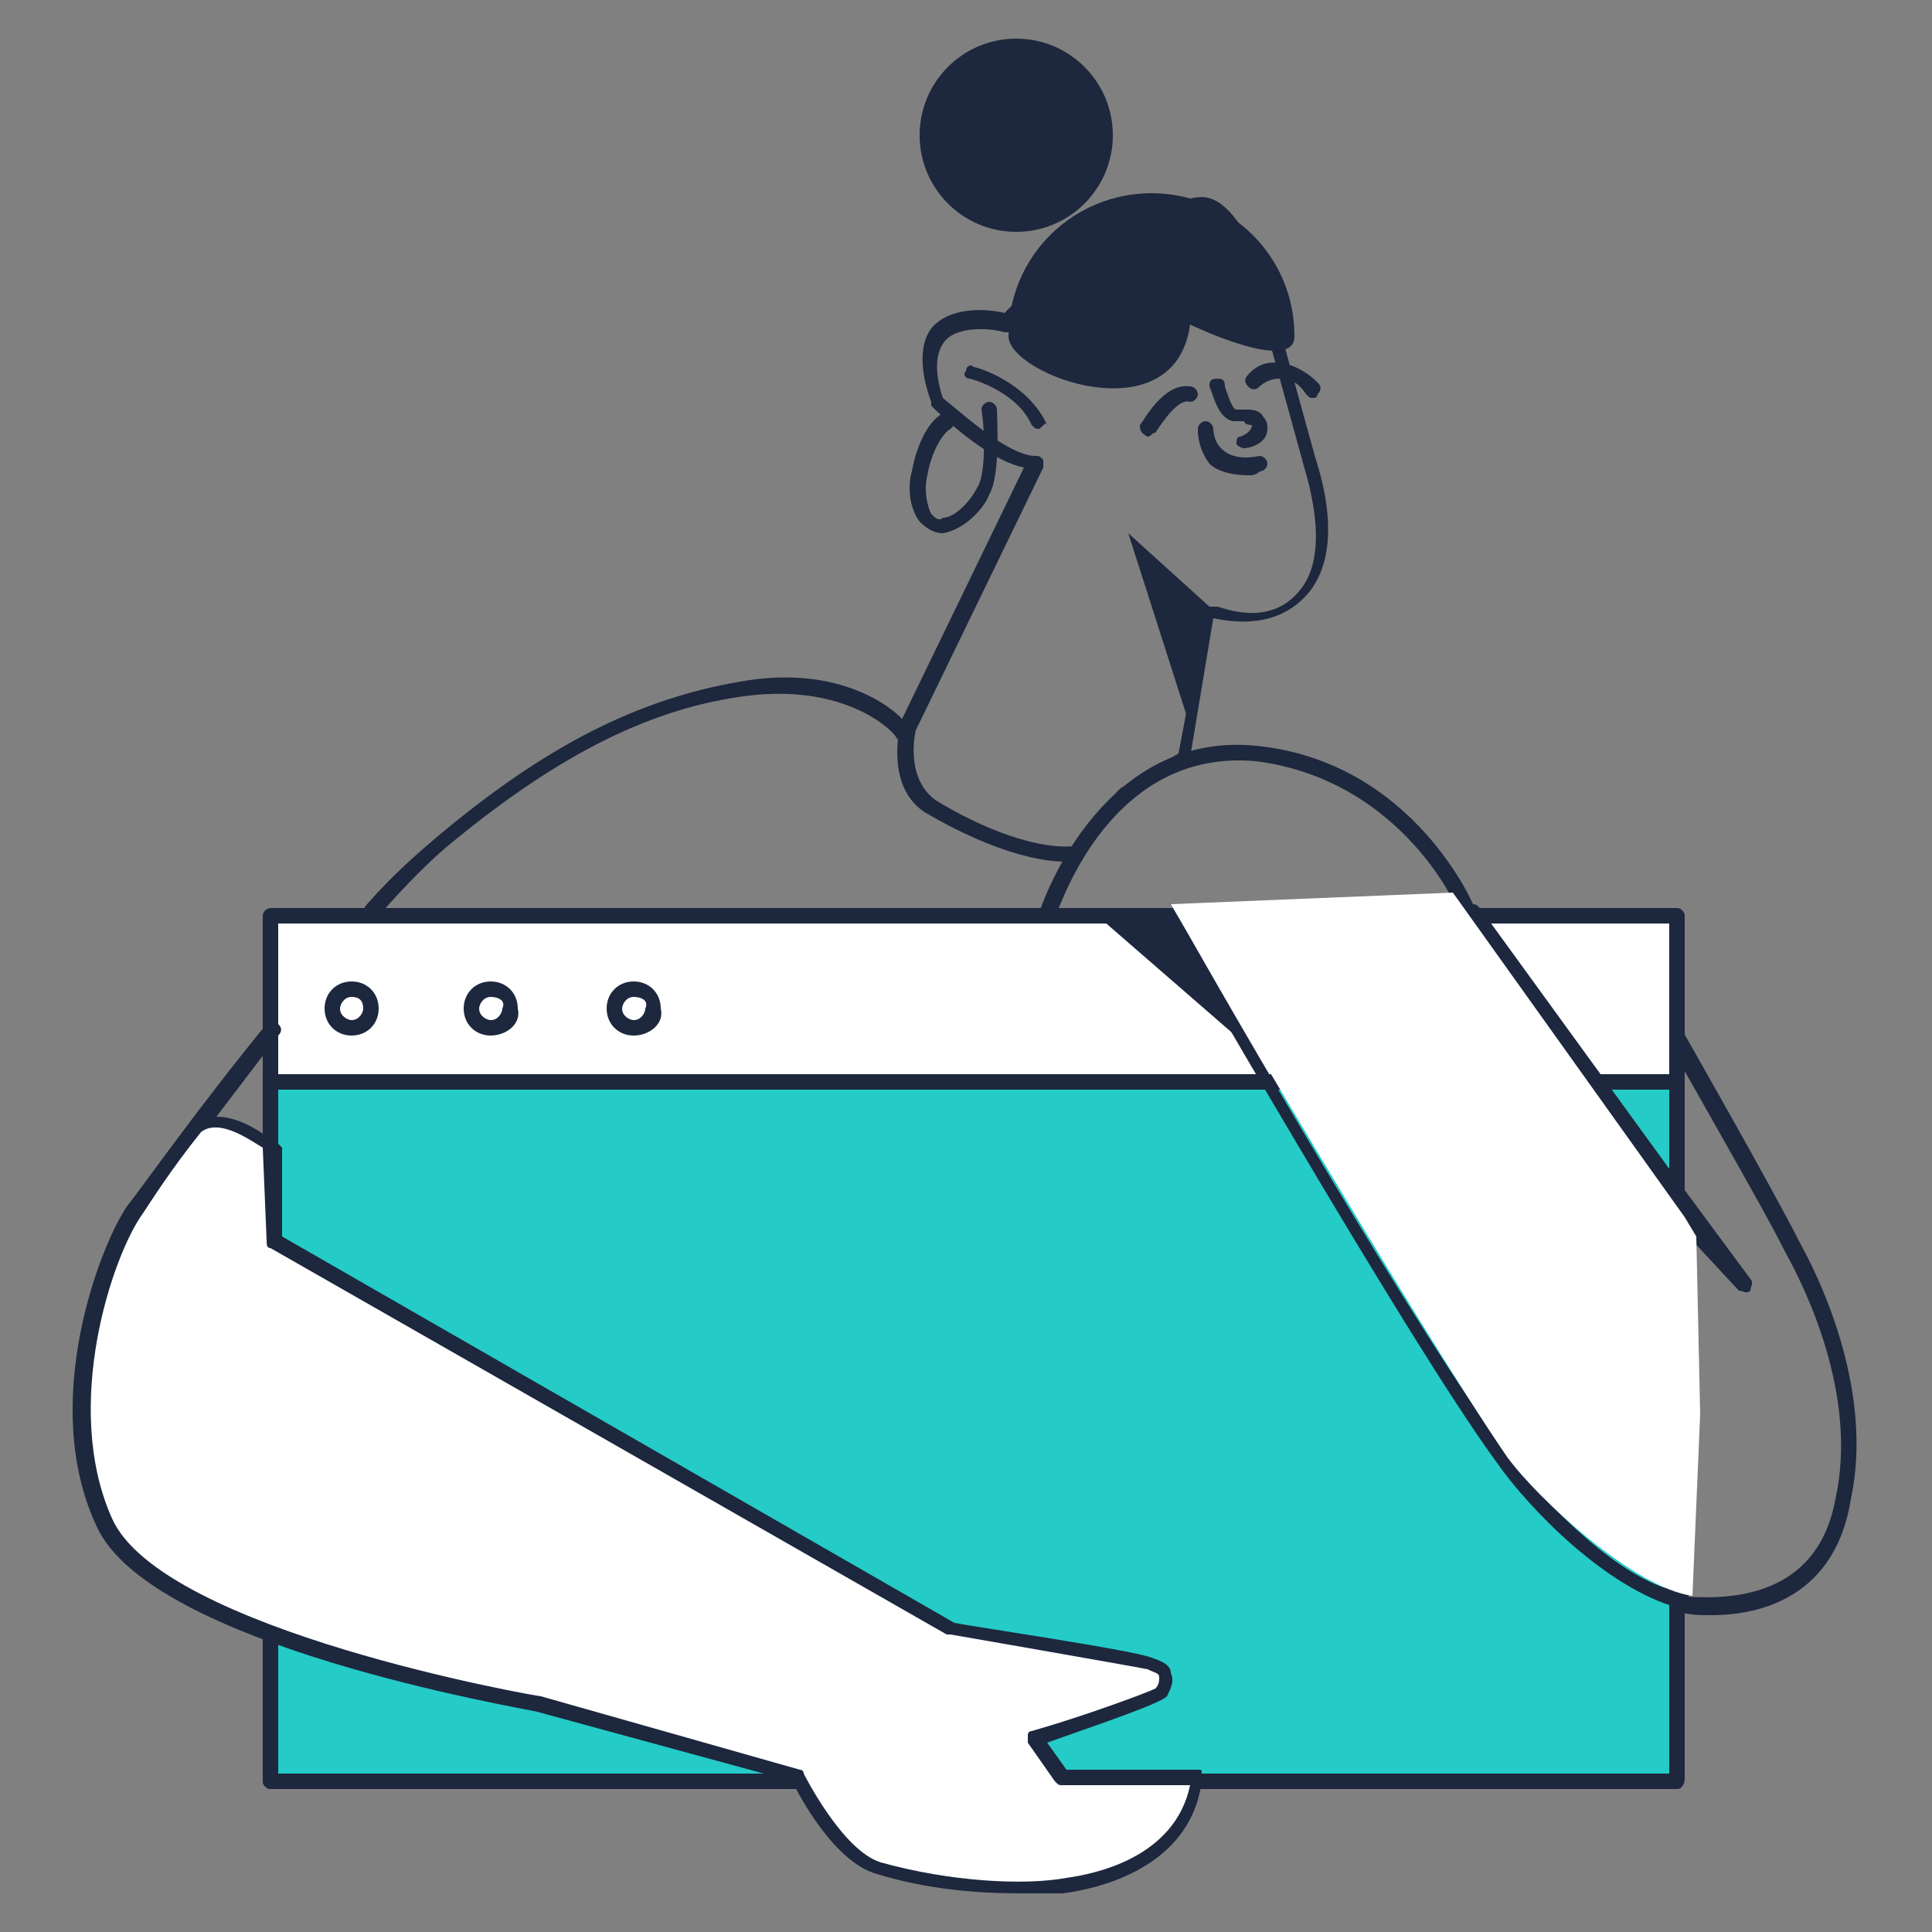 <?xml version="1.0" encoding="utf-8"?>
<!-- Generator: Adobe Illustrator 26.0.2, SVG Export Plug-In . SVG Version: 6.00 Build 0)  -->
<svg version="1.0" id="Layer_1" xmlns="http://www.w3.org/2000/svg" xmlns:xlink="http://www.w3.org/1999/xlink" x="0px" y="0px"
	 viewBox="0 0 50 50" style="enable-background:new 0 0 50 50;" xml:space="preserve">
<rect x="0" y="0" width="50" height="50" fill="#808080" stroke="none"/>
<style type="text/css">
	.st0{fill:#1D273D;}
	.st1{fill:#FFFFFF;}
	.st2{fill:#24CBC7;}
	.st3{fill:none;}
</style>
<g>
	<g>
		<circle class="st0" cx="26.3" cy="3.5" r="2.5"/>
	</g>
	<g>
		<path class="st0" d="M33.5,8.7c0,1-2.7-0.3-2.7-0.3c-0.4,2.9-4.7,1.3-4.7,0.3c0-2.1,1.7-3.7,3.7-3.7S33.5,6.6,33.5,8.7z"/>
	</g>
	<g>
		<path class="st0" d="M27.6,22.3c-1.2,0-2.7-0.7-3.7-1.3c-1-0.7-0.6-2.2-0.6-2.3l3.2-6.6c-1-0.2-2.3-1.5-2.4-1.6c0,0,0,0,0-0.1
			c-0.3-0.8-0.3-1.5,0-1.9C24.6,7.9,25.6,8,26,8.1c0.8-0.9,4-3,5.1-3c1.2,0,2,3.1,2.1,3.7l0.8,2.9c0,0.1,0.9,2.3-0.1,3.6
			c-0.8,1-2,0.8-2.5,0.7l-0.6,3.6c0,0.1,0,0.1-0.1,0.1l-1.6,0.9L28,22.2l-0.1,0.1C27.8,22.3,27.7,22.3,27.6,22.3z M23.7,18.9
			c0,0-0.3,1.2,0.5,1.8c0.8,0.5,2.4,1.3,3.6,1.2l1.1-1.4c0,0,0,0,0.1-0.1l1.5-0.9l0.7-3.7c0-0.1,0-0.1,0.1-0.1s0.1,0,0.2,0
			s1.4,0.6,2.2-0.5s0-3.2,0-3.3L32.9,9c-0.4-1.4-1.1-3.4-1.8-3.4c-1,0-4.4,2.2-4.9,2.9c0,0.1-0.1,0.1-0.2,0.1
			c-0.3-0.1-1.3-0.2-1.6,0.3c-0.2,0.3-0.2,0.8,0,1.4c0.5,0.4,1.7,1.5,2.4,1.5c0.1,0,0.1,0,0.2,0.1c0,0.1,0,0.1,0,0.2L23.7,18.9
			L23.7,18.9z"/>
	</g>
	<g>
		<path class="st0" d="M29.7,11.3C29.7,11.3,29.6,11.3,29.7,11.3c-0.2-0.1-0.2-0.2-0.2-0.3c0.1-0.1,0.6-1.1,1.3-1
			c0.1,0,0.2,0.1,0.2,0.2c0,0.1-0.1,0.2-0.2,0.2c-0.3-0.1-0.7,0.5-0.9,0.8C29.8,11.2,29.8,11.3,29.7,11.3z"/>
	</g>
	<g>
		<path class="st0" d="M32.2,11.6c-0.1,0-0.2-0.1-0.2-0.1c0-0.1,0-0.2,0.1-0.2c0,0,0.3-0.1,0.3-0.3c0,0-0.2,0-0.2-0.1
			c-0.1,0-0.2,0-0.3,0c-0.4-0.1-0.5-0.7-0.6-0.9c0-0.1,0-0.2,0.2-0.2c0.1,0,0.2,0,0.2,0.2c0.1,0.3,0.2,0.6,0.3,0.6
			c0.1,0,0.1,0,0.2,0c0.2,0,0.4,0,0.5,0.2c0.1,0.1,0.1,0.2,0.1,0.3C32.8,11.5,32.3,11.6,32.2,11.6L32.2,11.6z"/>
	</g>
	<g>
		<path class="st0" d="M34,10.3c-0.1,0-0.1,0-0.2-0.1c-0.2-0.3-0.4-0.4-0.7-0.4l0,0c-0.3,0-0.5,0.2-0.5,0.2c-0.1,0.1-0.2,0.1-0.3,0
			s-0.1-0.2,0-0.3c0,0,0.3-0.4,0.8-0.3c0.3,0,0.7,0.2,1,0.5c0.1,0.1,0.1,0.2,0,0.3C34.1,10.3,34,10.3,34,10.3z"/>
	</g>
	<g>
		<path class="st0" d="M32.3,12.3c-0.4,0-0.8-0.1-1-0.3C31,11.6,31,11.2,31,11.1c0-0.1,0.1-0.2,0.2-0.2s0.2,0.1,0.2,0.2l0,0
			c0,0,0,0.3,0.2,0.5s0.5,0.3,1,0.2c0.1,0,0.2,0.1,0.2,0.2c0,0.1-0.1,0.2-0.2,0.2C32.5,12.3,32.4,12.3,32.3,12.3z"/>
	</g>
	<g>
		<path class="st0" d="M26.9,11.1c-0.1,0-0.1,0-0.2-0.1c-0.4-0.9-1.6-1.2-1.6-1.2c-0.1,0-0.2-0.1-0.1-0.2c0-0.1,0.1-0.2,0.2-0.1
			c0.1,0,1.4,0.4,1.9,1.5C27.1,10.9,27,11,26.9,11.1L26.9,11.1z"/>
	</g>
	<g>
		<path class="st0" d="M24.4,13.8c-0.2,0-0.4-0.1-0.6-0.3c-0.3-0.4-0.3-1-0.2-1.3c0.1-0.6,0.4-1.3,0.8-1.5c0.1-0.1,0.2,0,0.3,0.1
			c0.1,0.1,0,0.2-0.1,0.3c-0.2,0.1-0.5,0.6-0.6,1.2c-0.1,0.4,0,0.8,0.1,1c0.1,0.1,0.2,0.2,0.3,0.1c0.3,0,0.7-0.4,0.9-0.8
			c0.2-0.3,0.2-1.4,0.1-2c0-0.1,0.1-0.2,0.2-0.2s0.2,0.1,0.2,0.2c0,0.2,0.1,1.7-0.2,2.2C25.5,13.1,25,13.7,24.4,13.8
			C24.5,13.8,24.4,13.8,24.4,13.8z"/>
	</g>
	<g>
		<polygon class="st0" points="29.2,13.8 31.3,15.7 30.8,18.8 		"/>
	</g>
	<g>
		<path class="st0" d="M44.3,41.8c-0.3,0-0.6,0-0.9-0.1c-0.1,0-0.2-0.1-0.2-0.2c0-0.1,0.1-0.2,0.2-0.2c1.1,0.1,3.6,0.2,4.1-2.5
			c0.6-2.7-0.8-5.5-1.3-6.4c-0.7-1.4-3.1-5.5-3.1-5.6c-0.1-0.1,0-0.2,0.1-0.3c0.1-0.1,0.2,0,0.3,0.1c0,0,2.4,4.2,3.1,5.6
			c0.5,0.9,1.9,3.8,1.3,6.6C47.5,41.3,45.6,41.8,44.3,41.8z"/>
	</g>
	<g>
		<rect x="7" y="23.7" class="st1" width="36.4" height="22.3"/>
		<path class="st0" d="M43.4,46.3H7c-0.1,0-0.2-0.1-0.2-0.2V23.7c0-0.1,0.1-0.2,0.2-0.2h36.4c0.1,0,0.2,0.1,0.2,0.2V46
			C43.6,46.2,43.5,46.3,43.4,46.3z M7.2,45.9h36v-22h-36C7.2,23.9,7.2,45.9,7.2,45.9z"/>
	</g>
	<g>
		<rect x="7" y="28" class="st2" width="36.4" height="18"/>
		<path class="st0" d="M43.4,46.3H7c-0.1,0-0.2-0.1-0.2-0.2V28c0-0.1,0.1-0.2,0.2-0.2h36.4c0.1,0,0.2,0.1,0.2,0.2v18
			C43.6,46.2,43.5,46.3,43.4,46.3z M7.2,45.9h36V28.2h-36C7.2,28.2,7.2,45.9,7.2,45.9z"/>
	</g>
	<g>
		<path class="st1" d="M7,26.6c-1.7,2.1-3.2,4.1-3.6,4.7c-0.8,1.1-2.2,5.1-0.8,8.1c1.4,3,11.3,4.7,11.3,4.7l6.7,1.9c0,0,1,2,2.1,2.4
			c1.8,0.5,3.7,0.6,4.9,0.4c1.1-0.1,3.2-0.7,3.4-2.8h-3.5l-0.7-1c0,0,3.1-0.9,3.3-1.2c0.2-0.2,0.3-0.6-0.3-0.8
			c-0.5-0.2-5.2-0.9-5.2-0.9l-17.5-10L7,29.7c0,0-1.2-1.1-2-0.5L7,26.6z"/>
		<path class="st0" d="M26.4,49c-1.1,0-2.4-0.1-3.7-0.5c-1.1-0.3-2-2-2.2-2.4l-6.6-1.8c-0.4-0.1-10-1.7-11.4-4.8
			c-1.5-3.2,0.1-7.3,0.8-8.3c0.4-0.5,1.8-2.5,3.6-4.7c0.1-0.1,0.2-0.1,0.3,0c0.1,0.1,0.1,0.2,0,0.3l-1.6,2.1c0.8,0,1.5,0.7,1.6,0.7
			l0.1,0.1l0,2.3l17.4,10c0.5,0.1,4.6,0.7,5.1,0.9c0.3,0.1,0.5,0.2,0.5,0.4c0.1,0.2,0,0.4-0.1,0.6c-0.2,0.2-1.7,0.7-3.1,1.2l0.5,0.7
			H31c0.1,0,0.1,0,0.1,0.1c0,0,0.1,0.1,0,0.2c-0.3,2.3-2.8,2.8-3.6,2.9C27.3,49,26.9,49,26.4,49z M5.2,29.3c-0.8,1-1.3,1.8-1.5,2.1
			c-0.8,1.1-2.1,5-0.8,7.9c1.3,2.9,11,4.6,11.1,4.6l6.7,1.9c0.1,0,0.1,0.1,0.1,0.1s1,2,2,2.3c1.8,0.5,3.7,0.6,4.8,0.4
			c0.7-0.1,2.8-0.5,3.2-2.4h-3.3c-0.1,0-0.1,0-0.2-0.1l-0.7-1c0-0.1,0-0.1,0-0.2c0-0.1,0.1-0.1,0.1-0.1c1.4-0.4,3-1,3.2-1.1
			c0.1-0.1,0.1-0.2,0.1-0.3s-0.1-0.1-0.3-0.2c-0.5-0.1-5.1-0.9-5.1-0.9s0,0-0.1,0L7,32.3c-0.1,0-0.1-0.1-0.1-0.2l-0.1-2.4
			C6.6,29.6,5.7,28.9,5.2,29.3L5.2,29.3z"/>
	</g>
	<g>
		<line class="st3" x1="7.2" y1="28" x2="43.4" y2="28"/>
		<path class="st0" d="M43.4,28.2H7.2C7.1,28.2,7,28.1,7,28s0.1-0.2,0.2-0.2h36.2c0.1,0,0.2,0.1,0.2,0.2
			C43.6,28.1,43.5,28.2,43.4,28.2z"/>
	</g>
	<g>
		<path class="st0" d="M9.6,23.8c0,0-0.1,0-0.1-0.1c-0.1-0.1-0.1-0.2,0-0.3c0.7-0.8,1.4-1.4,2-1.9c2.9-2.4,5.3-3.5,7.9-3.9
			c2.8-0.4,4.1,1.1,4.1,1.2c0.1,0.1,0.1,0.2,0,0.3c-0.1,0.1-0.2,0.1-0.3,0c0-0.1-1.2-1.4-3.8-1.1c-2.5,0.3-4.9,1.5-7.7,3.8
			c-0.5,0.4-1.2,1.1-1.9,1.9C9.7,23.8,9.6,23.8,9.6,23.8z"/>
	</g>
	<g>
		<path class="st0" d="M43.4,41.6L43.4,41.6c-1.8-0.5-3.8-2.5-4.7-3.8c-2.4-3.3-8.5-14-8.6-14.1c0-0.1,0.1-0.1,0-0.2
			c0,0,0.5,0.4,0.2-0.1h7.8c0.1,0,0.1,0,0.2,0.1l5.3,7.3l0,0l1.7,2.3c0.1,0.1,0,0.2,0,0.3c-0.1,0.1-0.2,0-0.3,0l0,0L43.7,32l0,9.3
			c0,0.1,0,0.1-0.1,0.2C43.5,41.6,43.4,41.6,43.4,41.6z M30.6,23.9c1,1.8,6.2,10.8,8.4,13.7c0.8,1.1,2.6,3,4.1,3.5v-10L38,23.9H30.6
			z"/>
	</g>
	<g>
		<path class="st0" d="M38,23.9H27.1c-0.1,0-0.1,0-0.2-0.1s0-0.1,0-0.2c0,0,1.5-4.7,5.6-4.3c4.1,0.4,5.7,4.2,5.7,4.3
			c0,0.1,0,0.1,0,0.2C38.2,23.8,38.1,23.9,38,23.9z M27.4,23.5h10.3c-0.4-0.9-2-3.4-5.2-3.8C29.2,19.4,27.8,22.5,27.4,23.5z"/>
	</g>
	<g>
		<path class="st1" d="M30.3,23.4c0,0,6.3,10.8,8.7,14.3c0.8,1.1,3.3,3.4,4.8,3.6l0.2-4.7l-0.1-4.6l-0.3-0.5l-6-8.4"/>
	</g>
	<g>
		<circle class="st1" cx="9.1" cy="26.1" r="0.5"/>
		<path class="st0" d="M9.1,26.8c-0.4,0-0.7-0.3-0.7-0.7c0-0.4,0.3-0.7,0.7-0.7s0.7,0.3,0.7,0.7S9.5,26.8,9.1,26.8z M9.1,25.8
			c-0.2,0-0.3,0.2-0.3,0.3c0,0.2,0.2,0.3,0.3,0.3c0.2,0,0.3-0.2,0.3-0.3C9.4,25.9,9.3,25.8,9.1,25.8z"/>
	</g>
	<g>
		<circle class="st1" cx="12.7" cy="26.1" r="0.5"/>
		<path class="st0" d="M12.7,26.8c-0.4,0-0.7-0.3-0.7-0.7c0-0.4,0.3-0.7,0.7-0.7s0.7,0.3,0.7,0.7C13.5,26.5,13.1,26.8,12.7,26.8z
			 M12.7,25.8c-0.2,0-0.3,0.2-0.3,0.3c0,0.2,0.2,0.3,0.3,0.3c0.2,0,0.3-0.2,0.3-0.3C13.1,25.9,12.9,25.8,12.7,25.8z"/>
	</g>
	<g>
		<circle class="st1" cx="16.4" cy="26.1" r="0.5"/>
		<path class="st0" d="M16.4,26.8c-0.4,0-0.7-0.3-0.7-0.7c0-0.4,0.3-0.7,0.7-0.7s0.7,0.3,0.7,0.7C17.2,26.5,16.8,26.8,16.4,26.8z
			 M16.4,25.8c-0.2,0-0.3,0.2-0.3,0.3c0,0.2,0.2,0.3,0.3,0.3c0.2,0,0.3-0.2,0.3-0.3C16.8,25.9,16.6,25.8,16.4,25.8z"/>
	</g>
	<g>
		<polygon class="st0" points="28.4,23.7 32.2,27 30.3,23.7 		"/>
	</g>
</g>
</svg>
